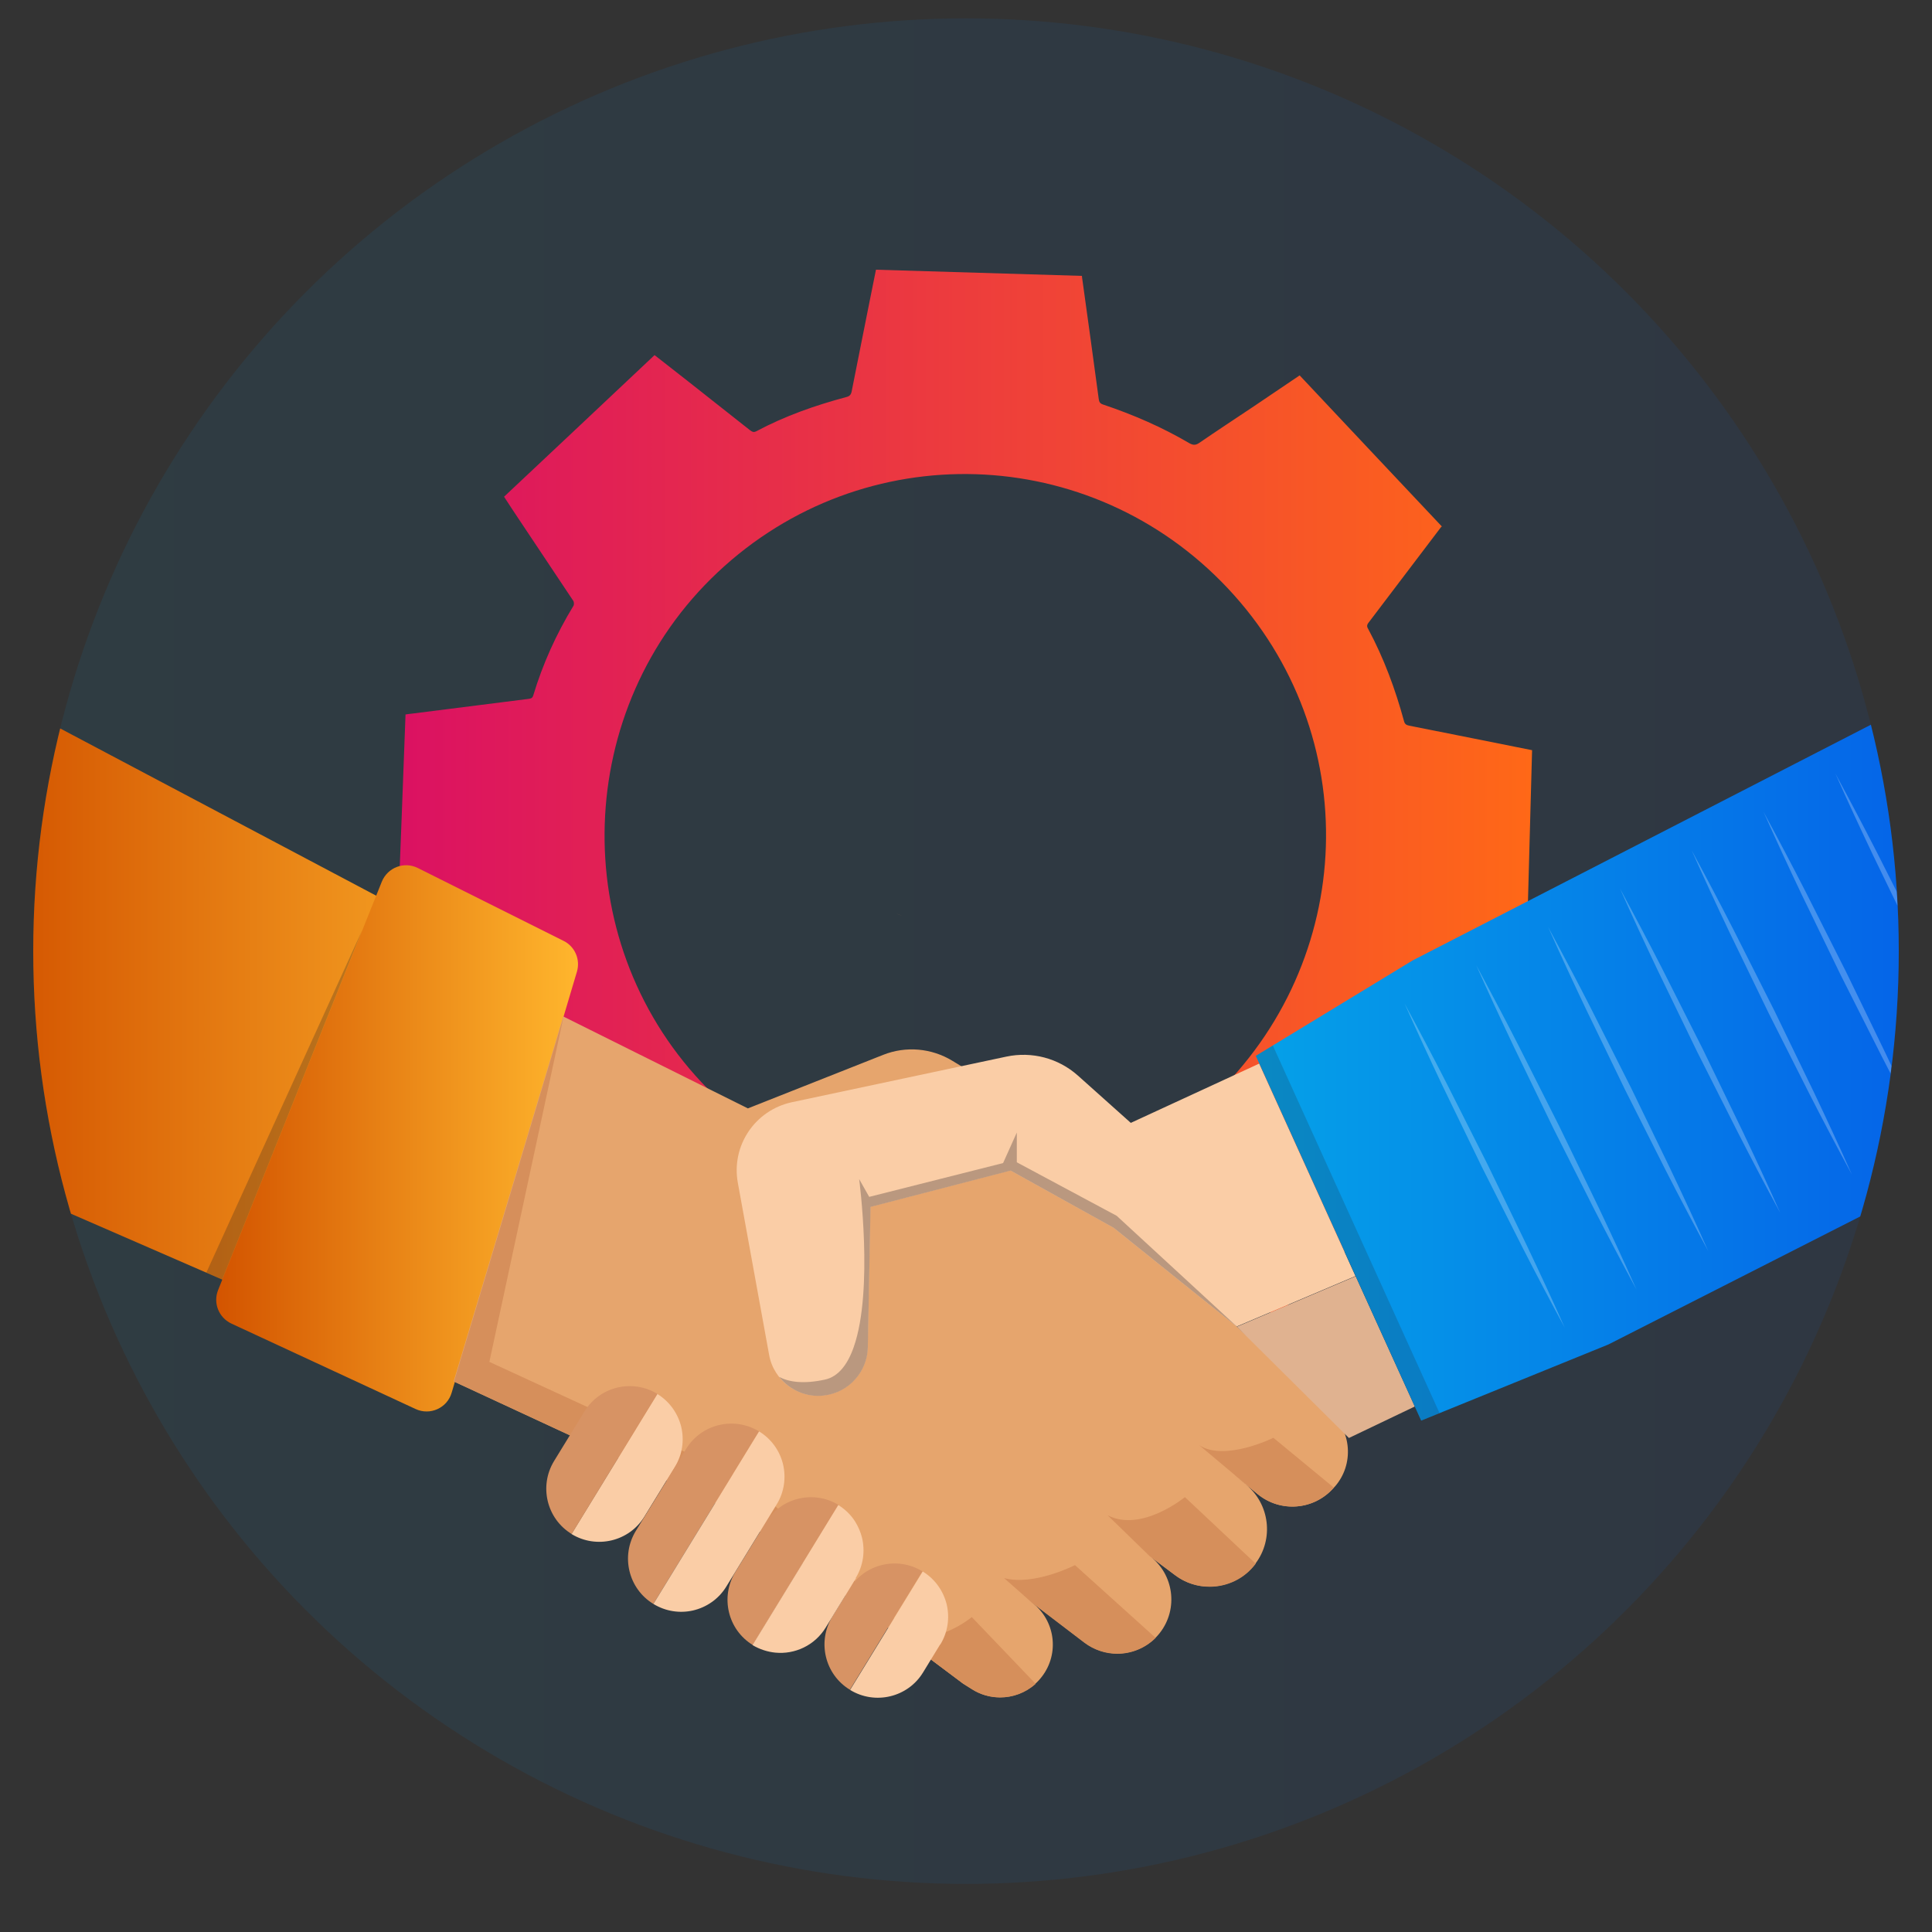 <?xml version="1.0" encoding="UTF-8"?>
<svg id="Layer_1" data-name="Layer 1" xmlns="http://www.w3.org/2000/svg" xmlns:xlink="http://www.w3.org/1999/xlink" viewBox="0 0 100 100">
  <rect x="0" y="0" width="100" height="100" fill="#333333" stroke="none"/>
  <defs>
    <style>
      .cls-1 {
        fill: #e0b290;
      }

      .cls-1, .cls-2, .cls-3, .cls-4, .cls-5, .cls-6, .cls-7, .cls-8, .cls-9, .cls-10, .cls-11, .cls-12, .cls-13, .cls-14, .cls-15 {
        stroke-width: 0px;
      }

      .cls-2 {
        fill: #d79364;
      }

      .cls-3 {
        fill: #facda6;
      }

      .cls-4 {
        fill: #e6a56d;
      }

      .cls-5 {
        fill: url(#linear-gradient-5);
      }

      .cls-6 {
        fill: none;
      }

      .cls-16 {
        clip-path: url(#clippath-1);
      }

      .cls-7 {
        fill: #ba987f;
      }

      .cls-8 {
        fill: #d68f5b;
      }

      .cls-9 {
        fill: #fff;
      }

      .cls-10 {
        fill: url(#linear-gradient-2);
      }

      .cls-11 {
        fill: url(#linear-gradient-3);
      }

      .cls-17 {
        clip-path: url(#clippath);
      }

      .cls-12, .cls-13 {
        fill: #231f20;
      }

      .cls-12, .cls-18 {
        opacity: .25;
      }

      .cls-13 {
        opacity: .18;
      }

      .cls-14 {
        fill: url(#linear-gradient);
        opacity: .08;
      }

      .cls-15 {
        fill: url(#linear-gradient-4);
      }
    </style>
    <linearGradient id="linear-gradient" x1="1.72" y1="49.23" x2="98.28" y2="49.23" gradientUnits="userSpaceOnUse">
      <stop offset="0" stop-color="#05a1e8"/>
      <stop offset="1" stop-color="#0562e8"/>
    </linearGradient>
    <linearGradient id="linear-gradient-2" x1="20.58" y1="43.22" x2="79.3" y2="43.22" gradientUnits="userSpaceOnUse">
      <stop offset="0" stop-color="#db1162"/>
      <stop offset="1" stop-color="#ff6817"/>
    </linearGradient>
    <clipPath id="clippath">
      <circle class="cls-6" cx="50" cy="49.23" r="48.28"/>
    </clipPath>
    <linearGradient id="linear-gradient-3" x1="-.03" y1="53.7" x2="29.26" y2="53.7" gradientUnits="userSpaceOnUse">
      <stop offset="0" stop-color="#d35400"/>
      <stop offset="1" stop-color="#ffb62d"/>
    </linearGradient>
    <linearGradient id="linear-gradient-4" x1="11.18" y1="58.92" x2="29.91" y2="58.92" xlink:href="#linear-gradient-3"/>
    <clipPath id="clippath-1">
      <polygon class="cls-6" points="99.97 35.9 99.97 61.09 83.25 69.59 73.56 73.53 65 54.65 73.12 49.71 99.97 35.9"/>
    </clipPath>
    <linearGradient id="linear-gradient-5" x1="65" y1="54.71" x2="99.97" y2="54.71" xlink:href="#linear-gradient"/>
  </defs>
  <circle class="cls-14" cx="50" cy="49.23" r="48.28"/>
  <path class="cls-10" d="m73.81,60.82c-2.6,2.44-5.19,4.88-7.79,7.33-.43-.34-.86-.68-1.29-1.02-1.25-.99-2.5-1.98-3.75-2.97-.1-.08-.19-.11-.32-.04-1.51.8-3.09,1.4-4.74,1.84-.19.05-.25.15-.28.32-.23,1.23-.46,2.45-.69,3.68-.16.85-.32,1.7-.49,2.57-3.59-.14-7.16-.28-10.73-.41-.02-.13-.03-.23-.05-.32-.28-1.98-.56-3.96-.84-5.94-.02-.16-.08-.23-.23-.28-1.59-.53-3.13-1.18-4.57-2.05-.07-.04-.21-.04-.27,0-1.15.76-2.3,1.53-3.45,2.3-.64.43-1.29.86-1.94,1.3-2.45-2.6-4.88-5.19-7.32-7.78.04-.07.08-.13.12-.19,1.23-1.63,2.46-3.25,3.69-4.87.08-.11.1-.18.04-.3-.76-1.51-1.34-3.08-1.78-4.71-.04-.14-.1-.19-.24-.22-1.16-.24-2.31-.5-3.47-.74-.94-.2-1.88-.41-2.84-.61.14-3.59.28-7.16.41-10.73.15-.02.27-.04.39-.05,1.98-.25,3.95-.5,5.93-.75.12-.02.24-.01.29-.18.49-1.63,1.19-3.18,2.08-4.64.04-.06.03-.19,0-.25-.93-1.4-1.87-2.8-2.8-4.2-.27-.4-.53-.8-.79-1.2,2.61-2.45,5.2-4.89,7.79-7.33.59.46,1.17.92,1.75,1.37,1.06.84,2.12,1.67,3.18,2.51.11.08.19.14.34.06,1.48-.79,3.05-1.34,4.66-1.77.16-.04.23-.11.27-.28.3-1.53.61-3.05.91-4.57.12-.59.24-1.19.35-1.74,3.57.11,7.11.21,10.66.32,0,.07.02.15.03.24.28,2.04.57,4.09.84,6.13.02.16.07.24.23.29,1.55.52,3.05,1.17,4.46,2,.2.11.33.11.52-.02.93-.64,1.88-1.26,2.82-1.89.79-.53,1.58-1.07,2.37-1.6,2.45,2.61,4.91,5.22,7.36,7.82-.01.01-.03.02-.04.03-1.26,1.66-2.51,3.31-3.77,4.97-.08.11-.07.2,0,.31.81,1.51,1.4,3.11,1.85,4.76.04.16.12.21.27.24,1.51.3,3.02.6,4.52.9.61.12,1.22.25,1.84.37-.1,3.56-.19,7.1-.29,10.64-.15.02-.23.04-.32.05-2.04.28-4.09.57-6.13.84-.16.02-.25.08-.3.25-.53,1.58-1.17,3.12-2.04,4.55-.04.07-.04.22,0,.3.54.83,1.09,1.64,1.64,2.47.65.98,1.3,1.95,1.95,2.93Zm-10.26-30.37c-7.1-7.55-18.86-7.92-26.4-.83-7.47,7.02-7.85,18.94-.83,26.41,7,7.46,18.96,7.84,26.38.85,7.57-7.14,7.95-18.88.85-26.43Z"/>
  <g class="cls-17">
    <g>
      <polygon class="cls-11" points="-.03 61.21 23.26 71.35 29.26 51.54 -.03 36.04 -.03 61.21"/>
      <path class="cls-15" d="m19.76,45.64l-8.47,21.13c-.27.67.03,1.43.69,1.74l9.53,4.42c.75.35,1.64-.05,1.87-.85l6.48-21.78c.19-.63-.1-1.31-.69-1.6l-7.54-3.77c-.71-.36-1.57-.03-1.87.71Z"/>
      <path class="cls-4" d="m29.17,52.62l9.54,4.75,7-2.77c1.18-.47,2.51-.35,3.59.31l8.91,5.42,5.81,8.34,4.78,4.37c1.17,1,1.3,2.77.28,3.92l-.05.05c-1.02,1.16-2.76,1.29-3.94.32-.64-.52-1.17-.96-1.17-.96l.57.47c1.23,1.01,1.45,2.81.5,4.08h0c-.99,1.32-2.86,1.6-4.18.6l-2.05-1.54.75.56c1.25.94,1.49,2.73.53,3.97h0c-.94,1.21-2.69,1.43-3.91.5l-2.93-2.23.22.17c1.2.92,1.43,2.63.51,3.83h0c-.86,1.13-2.44,1.41-3.64.64l-.43-.27-11.96-8.96-14.42-6.69,5.67-18.89Z"/>
      <path class="cls-3" d="m65.18,55.05l-6.65,3.07-2.74-2.45c-1.01-.9-2.38-1.26-3.7-.98l-11.1,2.36c-1.91.41-3.15,2.25-2.8,4.17l1.62,8.91c.24,1.34,1.5,2.26,2.85,2.09h0c1.27-.16,2.23-1.22,2.25-2.5l.14-7.26,7.25-1.88,5.33,2.96,6.38,5.12,6.15-2.61-4.99-11.01Z"/>
      <polygon class="cls-1" points="70.17 66.06 64.02 68.67 69.82 74.43 73.23 72.8 70.17 66.06"/>
      <path class="cls-7" d="m64.02,68.67l-6.38-5.12-5.33-2.96-7.25,1.88-.14,7.21v.05c-.01.64-.26,1.23-.66,1.67-.4.45-.96.75-1.59.83-.92.12-1.8-.28-2.34-.96.5.26,1.24.38,2.36.14.71-.15,1.19-.8,1.5-1.69,1.04-2.96.28-8.69.28-8.69l.52.92,6.93-1.75.71-1.58v1.54l5.17,2.77,6.24,5.75Z"/>
      <polygon class="cls-12" points="18.73 48.18 10.68 65.87 11.5 66.23 18.73 48.18"/>
      <polygon class="cls-8" points="29.17 52.62 25.33 70.49 38.77 76.68 49.88 87.16 37.92 78.2 23.5 71.51 29.17 52.62"/>
      <path class="cls-8" d="m59.82,84.77c-.54.54-1.26.83-1.99.83-.59,0-1.19-.19-1.7-.57l-2.7-2.06-1.46-1.29c1.54.42,3.67-.67,3.67-.67l4.18,3.77Z"/>
      <path class="cls-8" d="m65,80.93c-.58.79-1.48,1.2-2.39,1.2-.62,0-1.25-.19-1.79-.6l-1.31-.98-2.18-2.12c1.75.91,4-.94,4-.94l3.66,3.44Z"/>
      <path class="cls-8" d="m69.03,77.01c-1.02,1.16-2.76,1.3-3.94.32-.2-.16-.39-.32-.55-.46-.01-.01-.03-.02-.04-.04-.02-.01-.04-.03-.06-.04l-.17-.14-.14-.12-.15-.12s-.02-.02-.03-.02h-.01s0-.01,0-.02h0s-1.87-1.57-1.87-1.57c1.31.87,3.84-.38,3.84-.38l3.13,2.58Z"/>
      <path class="cls-8" d="m53.6,87.16c-.51.46-1.17.7-1.83.7-.51,0-1.02-.14-1.47-.43l-.43-.27-3.48-2.61c.1.04.19.08.29.1,0,0,0,0,0,0,1.83.55,3.62-.95,3.62-.95l3.3,3.45Z"/>
      <path class="cls-8" d="m46.68,47.39c-.09-.03-.19-.06-.29-.1l.29.1Z"/>
      <g class="cls-16">
        <polygon class="cls-5" points="99.97 35.9 73.12 49.71 65 54.65 73.56 73.53 83.25 69.59 99.97 61.09 99.97 35.9"/>
        <g class="cls-18">
          <path class="cls-9" d="m72.7,51.94c.74,1.37,1.47,2.75,2.18,4.14l2.11,4.18,2.04,4.21c.67,1.41,1.33,2.83,1.96,4.25-.74-1.37-1.47-2.75-2.18-4.14l-2.11-4.18-2.04-4.21c-.67-1.41-1.33-2.83-1.96-4.25Z"/>
        </g>
        <g class="cls-18">
          <path class="cls-9" d="m76.41,49.96c.74,1.37,1.47,2.75,2.18,4.14l2.11,4.18,2.04,4.21c.67,1.41,1.33,2.83,1.96,4.25-.74-1.37-1.47-2.75-2.18-4.14l-2.11-4.18-2.04-4.21c-.67-1.41-1.33-2.83-1.96-4.25Z"/>
        </g>
        <g class="cls-18">
          <path class="cls-9" d="m80.13,47.98c.74,1.37,1.47,2.75,2.18,4.14l2.11,4.18,2.04,4.21c.67,1.41,1.33,2.83,1.96,4.25-.74-1.37-1.47-2.75-2.18-4.14l-2.11-4.18-2.04-4.21c-.67-1.41-1.33-2.83-1.96-4.25Z"/>
        </g>
        <g class="cls-18">
          <path class="cls-9" d="m83.85,45.99c.74,1.37,1.47,2.75,2.18,4.14l2.11,4.18,2.04,4.21c.67,1.41,1.33,2.83,1.96,4.25-.74-1.37-1.47-2.75-2.18-4.14l-2.11-4.18-2.04-4.21c-.67-1.41-1.33-2.83-1.96-4.25Z"/>
        </g>
        <g class="cls-18">
          <path class="cls-9" d="m87.56,44.01c.74,1.37,1.47,2.75,2.18,4.14l2.11,4.18,2.04,4.21c.67,1.41,1.33,2.83,1.96,4.25-.74-1.37-1.47-2.75-2.18-4.14l-2.11-4.18-2.04-4.21c-.67-1.41-1.33-2.83-1.96-4.25Z"/>
        </g>
        <g class="cls-18">
          <path class="cls-9" d="m91.28,42.02c.74,1.37,1.47,2.75,2.18,4.14l2.11,4.18,2.04,4.21c.67,1.41,1.33,2.83,1.96,4.25-.74-1.37-1.47-2.75-2.18-4.14l-2.11-4.18-2.04-4.21c-.67-1.41-1.33-2.83-1.96-4.25Z"/>
        </g>
        <g class="cls-18">
          <path class="cls-9" d="m95,40.04c.74,1.37,1.47,2.75,2.18,4.14l2.11,4.18,2.04,4.21c.67,1.41,1.33,2.83,1.96,4.25-.74-1.37-1.47-2.75-2.18-4.14l-2.11-4.18-2.04-4.21c-.67-1.41-1.33-2.83-1.96-4.25Z"/>
        </g>
        <g class="cls-18">
          <path class="cls-9" d="m98.71,38.06c.74,1.37,1.47,2.75,2.18,4.14l2.11,4.18,2.04,4.21c.67,1.41,1.33,2.83,1.96,4.25-.74-1.37-1.47-2.75-2.18-4.14l-2.11-4.18-2.04-4.21c-.67-1.41-1.33-2.83-1.96-4.25Z"/>
        </g>
        <polygon class="cls-13" points="65.88 54.11 74.51 73.14 73.56 73.53 65 54.65 65.88 54.11"/>
      </g>
      <g>
        <path class="cls-3" d="m34.93,75.93l-1.57,2.56c-.79,1.3-2.49,1.7-3.78.91l4.44-7.25c.65.4,1.07,1.02,1.24,1.7.16.68.07,1.43-.33,2.08Z"/>
        <path class="cls-2" d="m34.03,72.15l-4.44,7.25c-1.3-.79-1.7-2.49-.91-3.78l1.57-2.56c.79-1.3,2.49-1.7,3.78-.91Z"/>
        <path class="cls-2" d="m47.75,81.33l-3.76,6.13c-1.3-.79-1.7-2.49-.91-3.78l.88-1.44c.79-1.3,2.49-1.7,3.78-.91Z"/>
        <path class="cls-2" d="m43.41,77.9l-4.44,7.25c-1.3-.79-1.7-2.49-.91-3.78l1.57-2.56c.79-1.3,2.49-1.7,3.78-.91Z"/>
        <path class="cls-3" d="m44.31,81.68l-1.57,2.56c-.57.93-1.6,1.4-2.61,1.3-.4-.04-.81-.17-1.18-.39l4.44-7.25c.37.23.67.53.88.87.16.26.28.54.35.83.16.68.07,1.43-.33,2.08Z"/>
        <path class="cls-2" d="m39.29,74.09l-5.47,8.93c-1.3-.79-1.7-2.49-.91-3.78l2.6-4.24c.79-1.3,2.49-1.7,3.78-.91Z"/>
        <path class="cls-3" d="m40.2,77.87l-2.6,4.24c-.4.66-1.04,1.09-1.74,1.25-.67.15-1.4.05-2.04-.34l5.47-8.93c.64.39,1.06,1,1.23,1.66,0,.01,0,.03.01.04.16.68.07,1.43-.33,2.08Z"/>
        <path class="cls-3" d="m48.66,85.12l-.88,1.44c-.79,1.3-2.49,1.7-3.78.91l3.76-6.13c.65.4,1.07,1.02,1.24,1.7.16.68.07,1.43-.33,2.08Z"/>
      </g>
    </g>
  </g>
</svg>